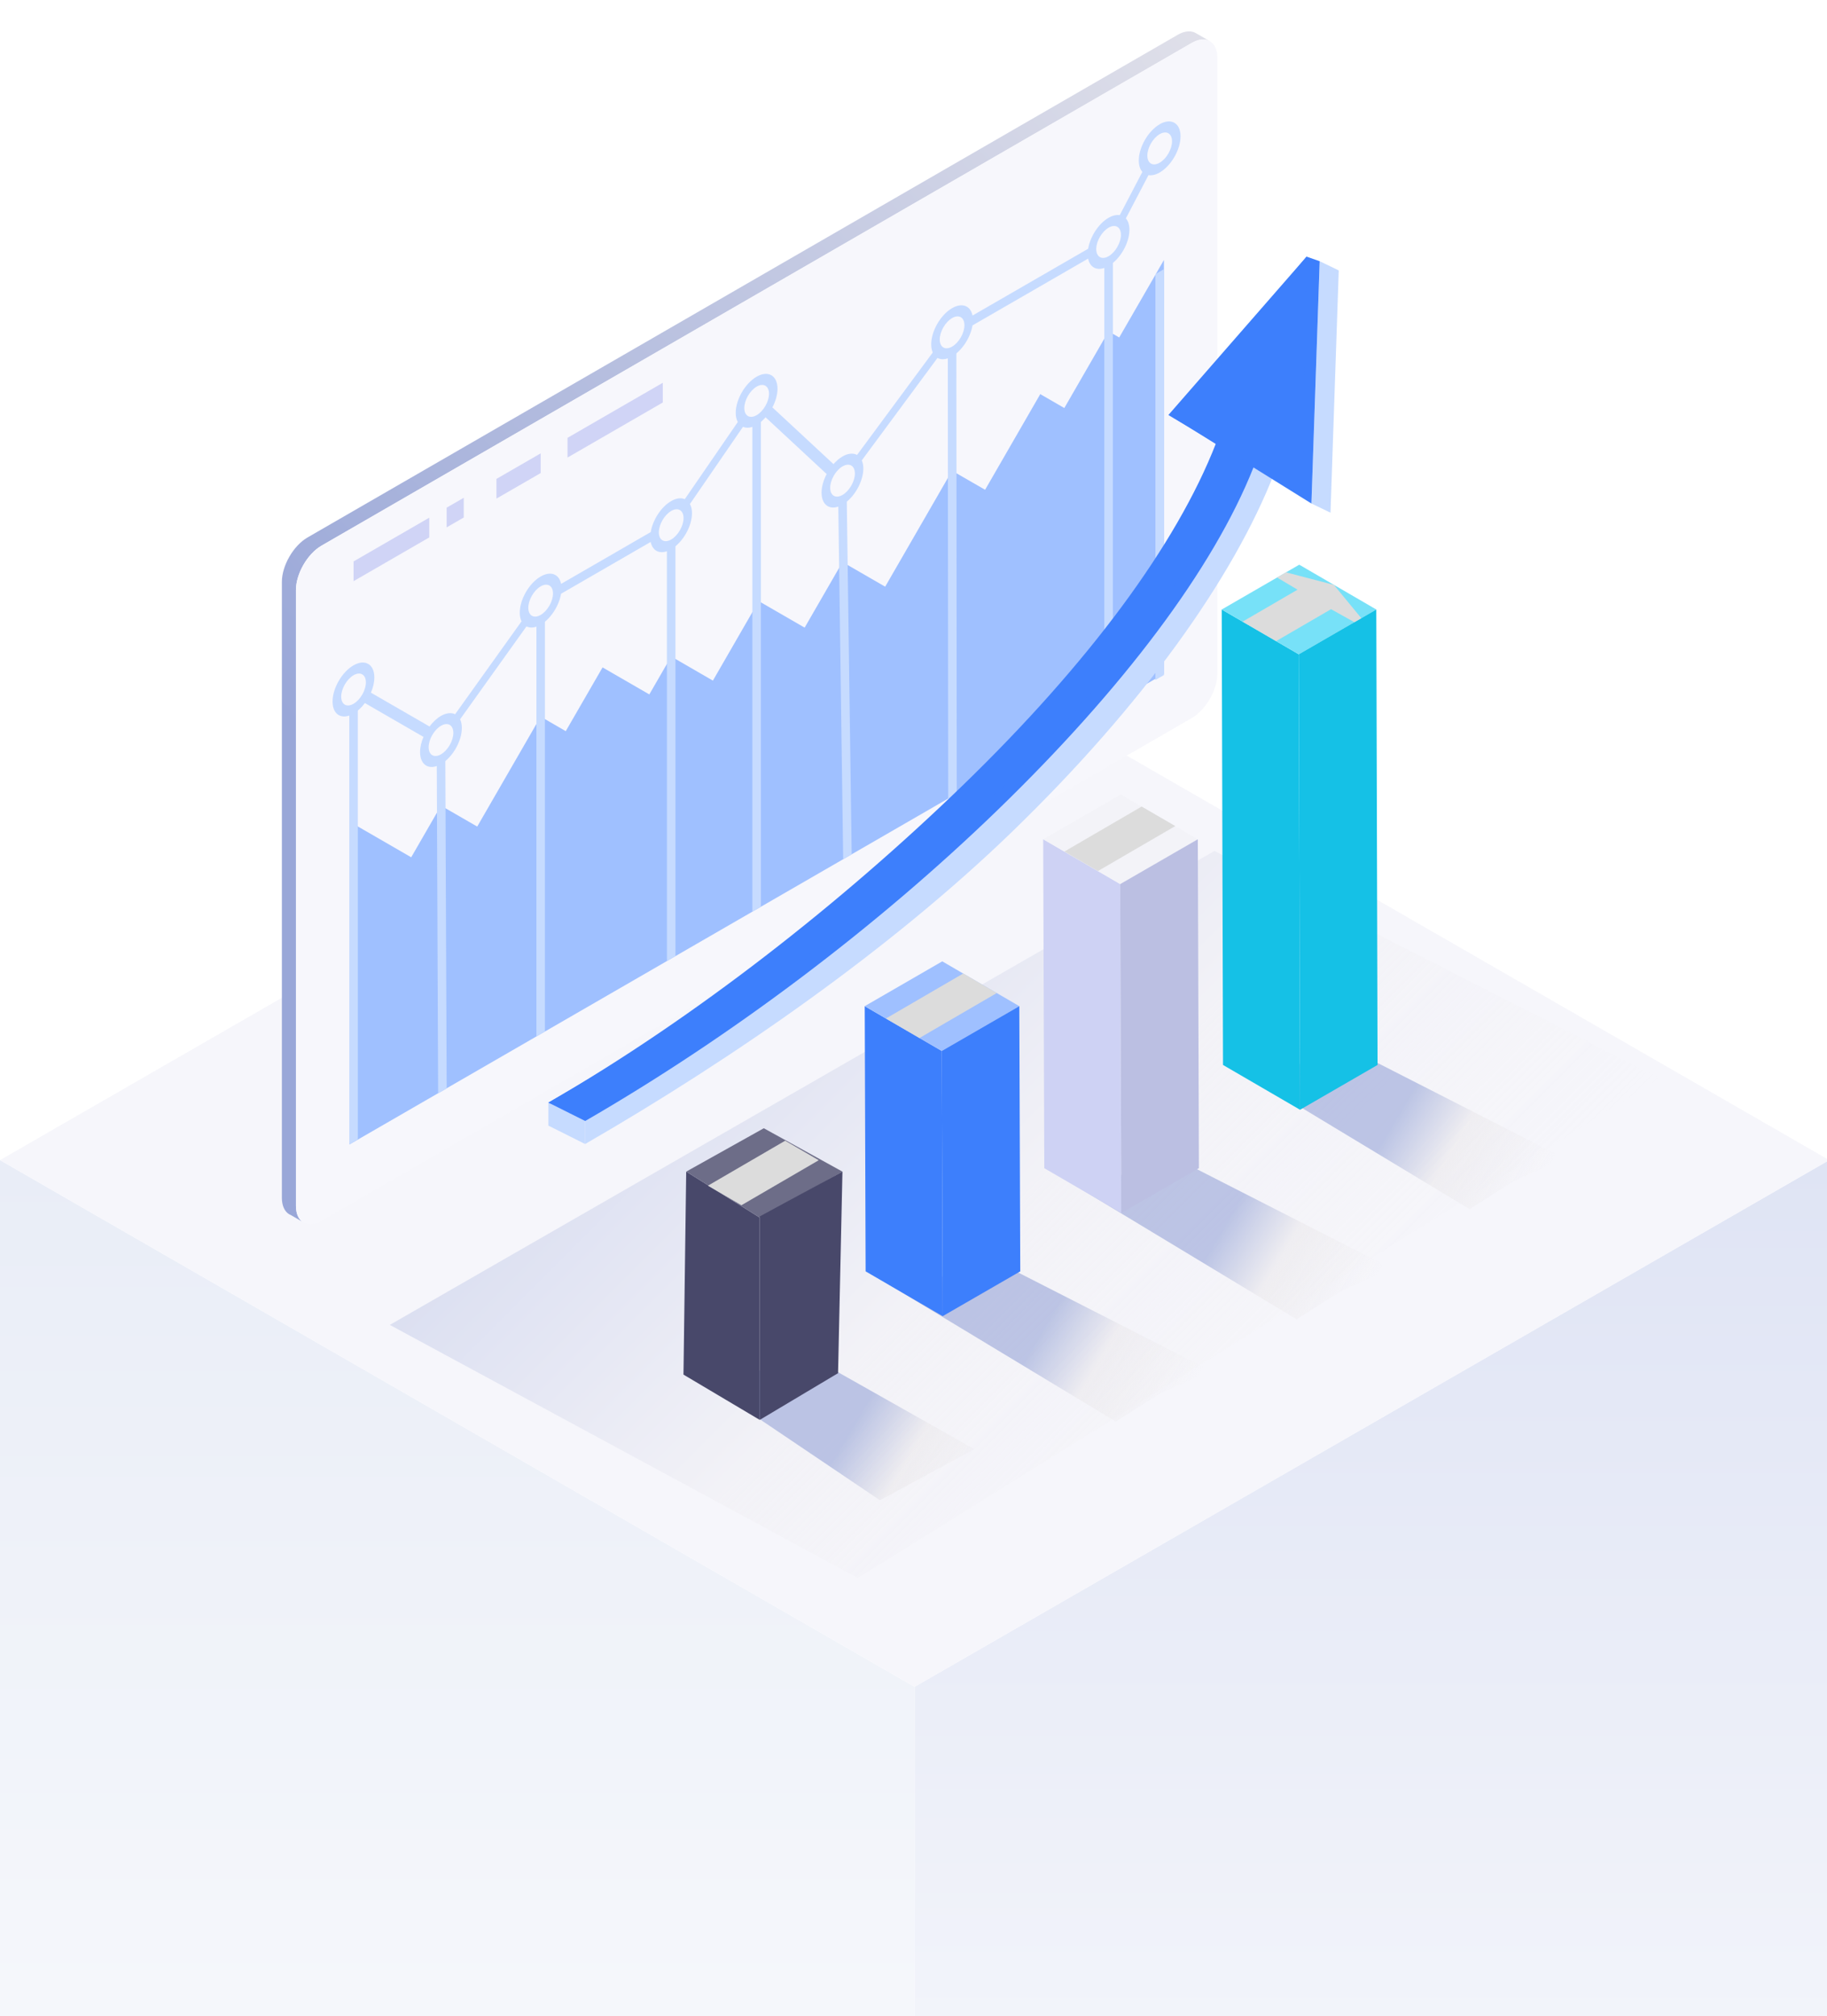 <svg width="175" height="193" viewBox="0 0 175 193" fill="none" xmlns="http://www.w3.org/2000/svg">
<g style="mix-blend-mode:multiply">
<path style="mix-blend-mode:multiply" d="M87.603 335.746L175.208 285.325V111.058L87.603 161.478V335.746Z" fill="url(#paint0_linear_5133_39179)"/>
<path style="mix-blend-mode:multiply" d="M87.605 335.746L0 285.325V111.058L87.605 161.478V335.746Z" fill="url(#paint1_linear_5133_39179)"/>
<g style="mix-blend-mode:multiply">
<path d="M87.605 161.478L0 111.058L87.6 60.637L175.209 111.058L87.605 161.478Z" fill="#F6F6FB"/>
</g>
</g>
<path d="M119.862 44.937L117.371 43.494L118.454 43.587L120.945 45.036L119.862 44.937Z" fill="#B7B7B7"/>
<path d="M56.048 109.516L52.527 107.755V105.555L56.048 107.315V109.516Z" fill="#C6DBFF"/>
<path d="M115.936 3.983L115.904 3.96C115.913 3.964 115.927 3.974 115.936 3.983Z" fill="url(#paint2_linear_5133_39179)"/>
<path d="M28.347 115.452V56.479C28.347 54.925 29.451 53.01 30.798 52.235L114.152 4.111C114.814 3.73 115.416 3.691 115.858 3.929L114.593 3.197C114.147 2.907 113.511 2.925 112.809 3.332L29.451 51.455C28.104 52.235 27 54.145 27 55.7V114.669C27 115.362 27.221 115.873 27.58 116.158L27.589 116.163C27.671 116.228 27.762 116.28 27.862 116.319L28.927 116.934C28.564 116.648 28.347 116.141 28.347 115.444V115.452Z" fill="url(#paint3_linear_5133_39179)"/>
<path d="M116.604 64.496C116.604 66.051 115.499 67.966 114.152 68.741L30.799 116.864C29.452 117.644 28.348 117.007 28.348 115.448V56.479C28.348 54.925 29.452 53.01 30.799 52.235L114.152 4.111C115.499 3.332 116.604 3.968 116.604 5.528V64.496Z" fill="#F7F7FC"/>
<path d="M107.204 32.307L106.182 31.718L101.946 39.06L99.642 37.73L94.358 46.886L91.192 45.063L84.786 56.163L80.698 53.803L77.073 60.083L72.676 57.545L68.285 65.155L64.291 62.846L62.195 66.476L57.717 63.89L54.191 69.993L51.787 68.603L45.711 79.127L42.241 77.126L39.387 82.068L33.471 78.651V89.305V109.558L111.479 64.518V44.27L111.488 24.888L107.204 32.307Z" fill="#9FC0FF"/>
<path d="M34.273 109.076L33.459 109.548V68.083L34.273 67.611V109.076Z" fill="#C6DBFF"/>
<path d="M42.785 104.203L41.967 104.675L41.836 72.916L42.654 72.449L42.785 104.203Z" fill="#C6DBFF"/>
<path d="M52.195 98.746L51.381 99.218V59.572L52.195 59.1V98.746Z" fill="#C6DBFF"/>
<path d="M64.699 91.524L63.881 91.996V52.352L64.699 51.88V91.524Z" fill="#C6DBFF"/>
<path d="M72.886 86.804L72.067 87.276L72.066 40.45L72.885 39.978L72.886 86.804Z" fill="#C6DBFF"/>
<path d="M81.579 81.787L80.764 82.259L80.291 48.086L81.105 47.614L81.579 81.787Z" fill="#C6DBFF"/>
<path d="M91.643 76.033L90.824 76.505L90.787 33.889L91.606 33.416L91.643 76.033Z" fill="#C6DBFF"/>
<path d="M106.596 67.262L105.777 67.734V25.235L106.596 24.763V67.262Z" fill="#C6DBFF"/>
<path d="M111.489 64.621L110.67 65.093V26.243L111.489 25.77V64.621Z" fill="#C6DBFF"/>
<path d="M111.081 11.899C109.977 12.536 109.08 14.09 109.08 15.364C109.08 15.84 109.206 16.213 109.422 16.455L107.257 20.596C106.945 20.548 106.581 20.622 106.187 20.847C105.225 21.401 104.42 22.657 104.229 23.814L93.154 30.207C92.964 29.267 92.158 28.942 91.197 29.501C90.092 30.137 89.196 31.692 89.196 32.966C89.196 33.273 89.252 33.533 89.343 33.745L82.093 43.551C81.733 43.352 81.239 43.382 80.698 43.698C80.386 43.876 80.096 44.136 79.836 44.43L73.985 38.999C74.288 38.419 74.474 37.791 74.474 37.219C74.474 35.946 73.578 35.426 72.473 36.062C71.369 36.699 70.472 38.254 70.472 39.527C70.472 39.883 70.546 40.173 70.671 40.398L65.591 47.787C65.24 47.635 64.785 47.679 64.287 47.969C63.326 48.523 62.52 49.779 62.33 50.936L53.745 55.895C53.555 54.955 52.749 54.63 51.788 55.189C50.683 55.825 49.786 57.38 49.786 58.654C49.786 58.983 49.847 59.26 49.955 59.481L43.593 68.373C43.238 68.2 42.761 68.234 42.237 68.533C41.834 68.767 41.458 69.126 41.142 69.547L35.528 66.307C35.736 65.826 35.858 65.319 35.858 64.852C35.858 63.578 34.961 63.059 33.856 63.695C32.752 64.332 31.855 65.887 31.855 67.16C31.855 68.433 32.752 68.953 33.856 68.317C34.259 68.083 34.636 67.728 34.952 67.303L40.565 70.543C40.358 71.023 40.236 71.53 40.236 71.994C40.236 73.267 41.133 73.787 42.237 73.15C43.342 72.513 44.238 70.959 44.238 69.685C44.238 69.356 44.178 69.079 44.069 68.858L50.428 59.966C50.783 60.144 51.259 60.109 51.783 59.806C52.745 59.251 53.55 57.995 53.741 56.839L62.325 51.88C62.516 52.82 63.321 53.145 64.283 52.586C65.387 51.949 66.284 50.394 66.284 49.121C66.284 48.766 66.21 48.475 66.085 48.25L71.165 40.861C71.516 41.013 71.971 40.97 72.469 40.679C72.781 40.502 73.071 40.242 73.331 39.947L79.182 45.379C78.879 45.959 78.693 46.587 78.693 47.159C78.693 48.432 79.589 48.952 80.694 48.315C81.798 47.679 82.695 46.124 82.695 44.85C82.695 44.543 82.638 44.283 82.547 44.071L89.798 34.265C90.157 34.464 90.651 34.434 91.192 34.118C92.154 33.563 92.96 32.307 93.15 31.151L104.225 24.758C104.415 25.698 105.221 26.023 106.182 25.464C107.287 24.827 108.183 23.273 108.183 21.999C108.183 21.523 108.058 21.15 107.841 20.908L110.007 16.767C110.319 16.815 110.683 16.741 111.077 16.516C112.181 15.879 113.078 14.324 113.078 13.051C113.078 11.778 112.181 11.258 111.077 11.895L111.081 11.899ZM33.865 67.372C33.211 67.749 32.683 67.442 32.683 66.688C32.683 65.934 33.215 65.016 33.865 64.639C34.519 64.263 35.047 64.57 35.047 65.324C35.047 66.077 34.515 66.996 33.865 67.372ZM42.242 72.21C41.588 72.587 41.059 72.28 41.059 71.526C41.059 70.772 41.592 69.854 42.242 69.477C42.896 69.1 43.424 69.408 43.424 70.162C43.424 70.915 42.891 71.833 42.242 72.21ZM51.788 58.866C51.133 59.243 50.605 58.935 50.605 58.182C50.605 57.428 51.138 56.51 51.788 56.133C52.441 55.756 52.97 56.064 52.97 56.817C52.97 57.571 52.437 58.489 51.788 58.866ZM64.291 51.646C63.638 52.023 63.109 51.715 63.109 50.962C63.109 50.208 63.642 49.29 64.291 48.913C64.945 48.536 65.474 48.844 65.474 49.597C65.474 50.351 64.941 51.269 64.291 51.646ZM71.295 39.06C71.295 38.306 71.828 37.388 72.477 37.011C73.131 36.634 73.66 36.942 73.66 37.695C73.66 38.449 73.127 39.367 72.477 39.744C71.823 40.121 71.295 39.813 71.295 39.06ZM80.702 47.38C80.048 47.757 79.52 47.449 79.52 46.695C79.52 45.942 80.053 45.024 80.702 44.647C81.356 44.27 81.885 44.578 81.885 45.331C81.885 46.085 81.352 47.003 80.702 47.38ZM91.197 33.182C90.543 33.559 90.014 33.252 90.014 32.498C90.014 31.744 90.547 30.826 91.197 30.449C91.851 30.072 92.379 30.38 92.379 31.134C92.379 31.887 91.846 32.805 91.197 33.182ZM106.187 24.529C105.533 24.905 105.004 24.598 105.004 23.844C105.004 23.091 105.537 22.172 106.187 21.796C106.841 21.419 107.369 21.726 107.369 22.48C107.369 23.233 106.836 24.152 106.187 24.529ZM111.081 15.576C110.427 15.953 109.899 15.645 109.899 14.892C109.899 14.138 110.431 13.22 111.081 12.843C111.735 12.466 112.263 12.774 112.263 13.527C112.263 14.281 111.731 15.199 111.081 15.576Z" fill="#C6DBFF"/>
<path d="M41.116 51.447L33.865 55.635V53.746L41.116 49.558V51.447Z" fill="#D0D4F6"/>
<path d="M51.789 45.287L47.553 47.73V45.846L51.789 43.399V45.287Z" fill="#D0D4F6"/>
<path d="M63.485 38.531L54.359 43.802V41.914L63.485 36.643V38.531Z" fill="#D0D4F6"/>
<path d="M44.42 49.541L42.783 50.485V48.597L44.42 47.653V49.541Z" fill="#D0D4F6"/>
<g opacity="0.27" filter="url(#filter0_f_5133_39179)">
<path d="M37.336 126.831L82.168 151.059L158.998 103.238L116.326 81.462L37.336 126.831Z" fill="url(#paint4_linear_5133_39179)"/>
</g>
<g opacity="0.62" filter="url(#filter1_f_5133_39179)">
<path d="M118.93 102.576L140.769 115.755L144.911 113.119L149.806 110.859L130.603 101.069L118.93 102.576Z" fill="url(#paint5_linear_5133_39179)"/>
</g>
<g opacity="0.62" filter="url(#filter2_f_5133_39179)">
<path d="M66.965 131.946L84.286 143.618L88.804 141.171L93.323 138.723L78.638 130.439L66.965 131.946Z" fill="url(#paint6_linear_5133_39179)"/>
</g>
<g opacity="0.62" filter="url(#filter3_f_5133_39179)">
<path d="M85.039 122.909L106.879 136.088L111.021 133.452L115.916 131.193L96.712 121.403L85.039 122.909Z" fill="url(#paint7_linear_5133_39179)"/>
</g>
<g opacity="0.62" filter="url(#filter4_f_5133_39179)">
<path d="M102.359 113.118L124.199 126.298L128.341 123.662L133.236 121.402L114.032 111.612L102.359 113.118Z" fill="url(#paint8_linear_5133_39179)"/>
</g>
<path d="M120.008 44.373L122.071 45.254C118.119 55.399 109.38 67.584 96.983 79.585C85.319 90.877 70.215 101.338 56.049 109.516V107.075C70.076 98.974 84.155 88.363 95.691 77.2C107.797 65.478 116.207 54.128 120.002 44.379L120.008 44.373Z" fill="#C6DBFF"/>
<path d="M126.409 25.007L128.233 25.888L127.442 49.081L125.617 48.201L126.409 25.007Z" fill="#C6DBFF"/>
<path fill-rule="evenodd" clip-rule="evenodd" d="M125.615 48.201L126.406 25.007L125.151 24.567L112.387 39.972L117.605 43.218C113.776 52.933 105.093 64.447 93.055 76.103C81.52 87.267 66.56 97.453 52.527 105.554L56.048 107.315C70.081 99.213 84.011 88.716 95.546 77.553C107.551 65.929 116.214 54.451 120.064 44.748L125.615 48.201Z" fill="#3D7FFC"/>
<path fill-rule="evenodd" clip-rule="evenodd" d="M124.734 47.321L125.151 24.567L111.912 39.731L116.475 42.432C112.675 52.174 104.269 63.513 92.175 75.223C80.639 86.386 66.56 97.452 52.527 105.554L55.018 106.548C69.051 98.446 83.13 87.835 94.666 76.672C106.752 64.97 115.148 53.645 118.958 43.901L124.734 47.321Z" fill="#3D7FFC"/>
<path d="M72.771 135.926L65.467 131.59L65.729 112.158L72.771 116.559V135.926Z" fill="#48486A"/>
<path d="M72.771 116.559L65.728 112.158L73.161 108.006L80.694 112.158L72.771 116.559Z" fill="#6D6D88"/>
<path d="M80.694 112.158L80.274 131.452L72.772 135.926V116.447L80.694 112.158Z" fill="#48486A"/>
<path d="M90.296 125.996L82.915 121.707L82.828 96.319L90.208 100.608L90.296 125.996Z" fill="#3D7FFC"/>
<path d="M90.208 100.608L82.828 96.319L90.255 92.029L97.635 96.319L90.208 100.608Z" fill="#9FC0FF"/>
<g style="mix-blend-mode:multiply" filter="url(#filter5_f_5133_39179)">
<path d="M88.072 99.369L95.476 95.062L92.263 93.193L84.859 97.5L88.072 99.369Z" fill="#DCDCDC"/>
</g>
<path d="M97.634 96.319L97.727 121.707L90.294 125.996L90.207 100.608L97.634 96.319Z" fill="#3D7FFC"/>
<path d="M107.413 116.12L100.027 111.83L99.922 80.342L107.302 84.632L107.413 116.12Z" fill="#CED2F4"/>
<path d="M107.302 84.632L99.922 80.342L107.354 76.053L114.734 80.342L107.302 84.632Z" fill="#F3F3F8"/>
<path d="M114.733 80.342L114.838 111.83L107.411 116.12L107.301 84.632L114.733 80.342Z" fill="#BBBFE2"/>
<path d="M124.526 106.237L117.146 101.947L117.023 58.348L124.404 62.637L124.526 106.237Z" fill="#15C1E6"/>
<path d="M124.404 62.637L117.023 58.348L124.45 54.058L131.83 58.348L124.404 62.637Z" fill="#77E1F8"/>
<path d="M131.829 58.348L131.951 101.947L124.525 106.237L124.402 62.637L131.829 58.348Z" fill="#15C1E6"/>
<g style="mix-blend-mode:multiply" filter="url(#filter6_f_5133_39179)">
<path d="M67.807 113.506L71.019 115.375L78.423 111.068L75.21 109.199L67.807 113.506Z" fill="#DCDCDC"/>
</g>
<g style="mix-blend-mode:multiply" filter="url(#filter7_f_5133_39179)">
<path d="M101.951 81.518L105.164 83.386L112.573 79.079L109.355 77.211L101.951 81.518Z" fill="#DCDCDC"/>
</g>
<g style="mix-blend-mode:multiply" filter="url(#filter8_f_5133_39179)">
<path d="M127.769 55.99L123.189 54.791L122.327 55.286L124.283 56.45L119.021 59.511L119.091 59.552L119.749 59.93L122.234 61.374L127.496 58.318L129.731 59.564L130.394 59.179L127.769 55.99Z" fill="#DCDCDC"/>
</g>
<defs>
<filter id="filter0_f_5133_39179" x="29.597" y="73.724" width="137.139" height="85.074" filterUnits="userSpaceOnUse" color-interpolation-filters="sRGB">
<feFlood flood-opacity="0" result="BackgroundImageFix"/>
<feBlend mode="normal" in="SourceGraphic" in2="BackgroundImageFix" result="shape"/>
<feGaussianBlur stdDeviation="3.869" result="effect1_foregroundBlur_5133_39179"/>
</filter>
<filter id="filter1_f_5133_39179" x="110.336" y="92.476" width="48.063" height="31.872" filterUnits="userSpaceOnUse" color-interpolation-filters="sRGB">
<feFlood flood-opacity="0" result="BackgroundImageFix"/>
<feBlend mode="normal" in="SourceGraphic" in2="BackgroundImageFix" result="shape"/>
<feGaussianBlur stdDeviation="4.297" result="effect1_foregroundBlur_5133_39179"/>
</filter>
<filter id="filter2_f_5133_39179" x="58.372" y="121.846" width="43.544" height="30.366" filterUnits="userSpaceOnUse" color-interpolation-filters="sRGB">
<feFlood flood-opacity="0" result="BackgroundImageFix"/>
<feBlend mode="normal" in="SourceGraphic" in2="BackgroundImageFix" result="shape"/>
<feGaussianBlur stdDeviation="4.297" result="effect1_foregroundBlur_5133_39179"/>
</filter>
<filter id="filter3_f_5133_39179" x="76.446" y="112.81" width="48.063" height="31.872" filterUnits="userSpaceOnUse" color-interpolation-filters="sRGB">
<feFlood flood-opacity="0" result="BackgroundImageFix"/>
<feBlend mode="normal" in="SourceGraphic" in2="BackgroundImageFix" result="shape"/>
<feGaussianBlur stdDeviation="4.297" result="effect1_foregroundBlur_5133_39179"/>
</filter>
<filter id="filter4_f_5133_39179" x="93.766" y="103.019" width="48.063" height="31.872" filterUnits="userSpaceOnUse" color-interpolation-filters="sRGB">
<feFlood flood-opacity="0" result="BackgroundImageFix"/>
<feBlend mode="normal" in="SourceGraphic" in2="BackgroundImageFix" result="shape"/>
<feGaussianBlur stdDeviation="4.297" result="effect1_foregroundBlur_5133_39179"/>
</filter>
<filter id="filter5_f_5133_39179" x="81.437" y="89.771" width="17.459" height="13.019" filterUnits="userSpaceOnUse" color-interpolation-filters="sRGB">
<feFlood flood-opacity="0" result="BackgroundImageFix"/>
<feBlend mode="normal" in="SourceGraphic" in2="BackgroundImageFix" result="shape"/>
<feGaussianBlur stdDeviation="1.711" result="effect1_foregroundBlur_5133_39179"/>
</filter>
<filter id="filter6_f_5133_39179" x="64.385" y="105.777" width="17.459" height="13.019" filterUnits="userSpaceOnUse" color-interpolation-filters="sRGB">
<feFlood flood-opacity="0" result="BackgroundImageFix"/>
<feBlend mode="normal" in="SourceGraphic" in2="BackgroundImageFix" result="shape"/>
<feGaussianBlur stdDeviation="1.711" result="effect1_foregroundBlur_5133_39179"/>
</filter>
<filter id="filter7_f_5133_39179" x="98.529" y="73.789" width="17.465" height="13.019" filterUnits="userSpaceOnUse" color-interpolation-filters="sRGB">
<feFlood flood-opacity="0" result="BackgroundImageFix"/>
<feBlend mode="normal" in="SourceGraphic" in2="BackgroundImageFix" result="shape"/>
<feGaussianBlur stdDeviation="1.711" result="effect1_foregroundBlur_5133_39179"/>
</filter>
<filter id="filter8_f_5133_39179" x="115.6" y="51.369" width="18.217" height="13.427" filterUnits="userSpaceOnUse" color-interpolation-filters="sRGB">
<feFlood flood-opacity="0" result="BackgroundImageFix"/>
<feBlend mode="normal" in="SourceGraphic" in2="BackgroundImageFix" result="shape"/>
<feGaussianBlur stdDeviation="1.711" result="effect1_foregroundBlur_5133_39179"/>
</filter>
<linearGradient id="paint0_linear_5133_39179" x1="131.408" y1="335.746" x2="131.408" y2="111.058" gradientUnits="userSpaceOnUse">
<stop offset="0.25" stop-color="white"/>
<stop offset="0.52" stop-color="#F8F9FC"/>
<stop offset="0.9" stop-color="#E4E8F6"/>
<stop offset="1" stop-color="#DFE4F4"/>
</linearGradient>
<linearGradient id="paint1_linear_5133_39179" x1="43.8" y1="335.746" x2="43.8" y2="111.058" gradientUnits="userSpaceOnUse">
<stop offset="0.25" stop-color="white"/>
<stop offset="0.64" stop-color="#F5F7FB"/>
<stop offset="1" stop-color="#E9EDF7"/>
</linearGradient>
<linearGradient id="paint2_linear_5133_39179" x1="115.922" y1="3.969" x2="115.922" y2="3.969" gradientUnits="userSpaceOnUse">
<stop offset="0.36" stop-color="#5555C6"/>
<stop offset="0.41" stop-color="#7F7FF4"/>
</linearGradient>
<linearGradient id="paint3_linear_5133_39179" x1="29.208" y1="70.944" x2="125.952" y2="-11.819" gradientUnits="userSpaceOnUse">
<stop stop-color="#99A7D8"/>
<stop offset="1" stop-color="#EBE9EC"/>
</linearGradient>
<linearGradient id="paint4_linear_5133_39179" x1="126.574" y1="135.688" x2="77.472" y2="86.586" gradientUnits="userSpaceOnUse">
<stop stop-color="#EBE9EC" stop-opacity="0"/>
<stop offset="0.51" stop-color="#EBE9EC"/>
<stop offset="0.985" stop-color="#99A7D8"/>
</linearGradient>
<linearGradient id="paint5_linear_5133_39179" x1="149.43" y1="110.106" x2="122.595" y2="94.312" gradientUnits="userSpaceOnUse">
<stop stop-color="#EBE9EC" stop-opacity="0"/>
<stop offset="0.287" stop-color="#EBE9EC"/>
<stop offset="0.484" stop-color="#99A7D8"/>
</linearGradient>
<linearGradient id="paint6_linear_5133_39179" x1="97.465" y1="139.476" x2="70.63" y2="123.682" gradientUnits="userSpaceOnUse">
<stop stop-color="#EBE9EC" stop-opacity="0"/>
<stop offset="0.287" stop-color="#EBE9EC"/>
<stop offset="0.484" stop-color="#99A7D8"/>
</linearGradient>
<linearGradient id="paint7_linear_5133_39179" x1="115.539" y1="130.44" x2="88.704" y2="114.645" gradientUnits="userSpaceOnUse">
<stop stop-color="#EBE9EC" stop-opacity="0"/>
<stop offset="0.287" stop-color="#EBE9EC"/>
<stop offset="0.484" stop-color="#99A7D8"/>
</linearGradient>
<linearGradient id="paint8_linear_5133_39179" x1="132.859" y1="120.649" x2="106.025" y2="104.855" gradientUnits="userSpaceOnUse">
<stop stop-color="#EBE9EC" stop-opacity="0"/>
<stop offset="0.287" stop-color="#EBE9EC"/>
<stop offset="0.484" stop-color="#99A7D8"/>
</linearGradient>
</defs>
</svg>
